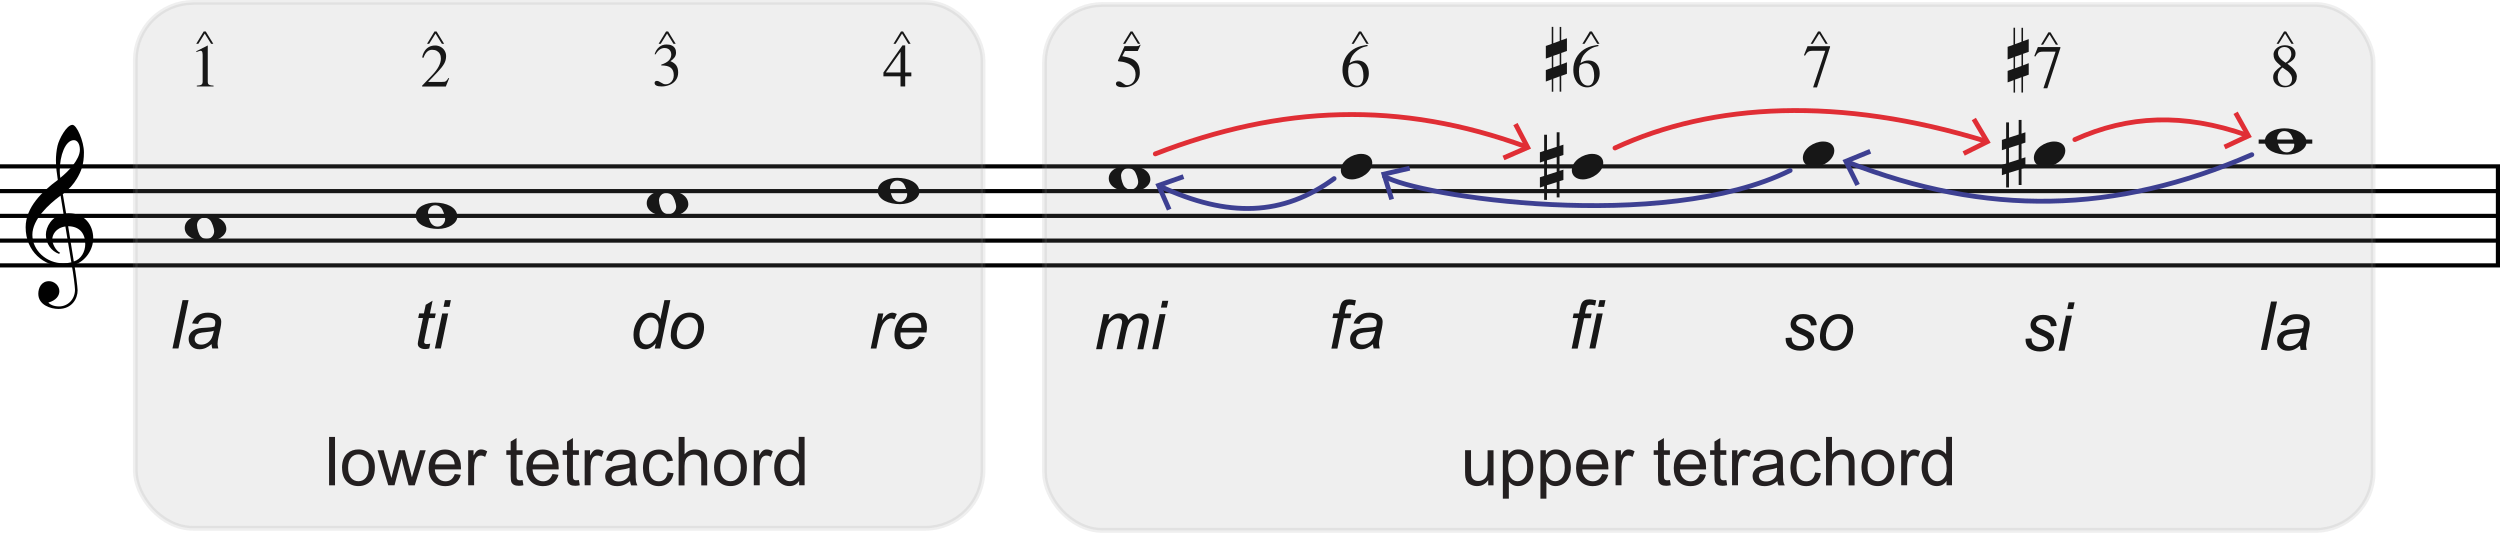 <?xml version="1.0" encoding="utf-8" ?>
<!DOCTYPE svg PUBLIC "-//W3C//DTD SVG 1.1//EN" "http://www.w3.org/Graphics/SVG/1.1/DTD/svg11.dtd">
<svg xmlns="http://www.w3.org/2000/svg" id="Layer_1" data-name="Layer 1" viewBox="0 0 517.65 110.32"><defs><style>.cls-1 { fill: #939598; opacity: .15; stroke: #939598; } .cls-1, .cls-2, .cls-3 { stroke-miterlimit: 10; } .cls-4 { fill: #010101; } .cls-5 { fill: #231f20; } .cls-6 { isolation: isolate; } .cls-7 { fill: #ed1c24; } .cls-2 { stroke: #ed1c24; } .cls-2, .cls-3 { fill: none; stroke-linecap: round; } .cls-8 { fill: #2e3192; } .cls-3 { stroke: #2e3192; }</style></defs><g id="Music"><g class="cls-6"><path class="cls-4" d="M13.24,55.17c-4.18,0-7.93-3.1-7.93-8.12,0-4.14,3.46-7.44,6.66-9.79-.21-1.37-.39-2.64-.39-4.12,0-.78.1-1.97.33-2.95.31-1.39,1.89-4.34,3.09-4.34.9,0,2.38,3.42,2.38,5.7,0,2.5-.57,3.93-1.46,5.43-.72,1.21-1.6,2.17-2.91,3.22l.68,3.98c.18-.02.37-.02.55-.02,3.18,0,5.06,2.32,5.06,5.18,0,2.42-1.62,4.73-3.91,5.51.25,1.25.68,4.67.68,5.27,0,1.74-1.19,3.85-3.96,3.85-1.58,0-4.18-.8-4.18-3.13,0-1.23.64-2.62,2.23-2.62,1.02,0,2.13.86,2.13,2.07,0,.96-.68,1.91-2.27,2.36.27.37,1.07.8,2.21.8,1.76,0,3.3-1.41,3.3-3.48,0-.53-.37-3.54-.66-4.96-.51.1-1.04.18-1.64.18ZM13.55,46.89c-2.07.29-2.73,1.82-2.73,2.68s.7,2.32,1.62,2.77l-.21.23c-1.62-.57-2.73-2.11-2.73-3.98,0-1.6,1.21-3.81,3.65-4.32l-.61-3.77c-2.5,1.84-5.84,4.94-5.84,8.12s2.85,5.9,6.43,5.9c.53,0,1.09-.06,1.64-.2l-1.23-7.42ZM12.38,35.27c0,.53.02,1.04.1,1.56,1.64-1.29,4.06-3.79,4.06-5.84,0-1.13-.49-1.97-1.23-1.97-1.8,0-2.93,3.22-2.93,6.25ZM15.27,54.14c1.54-.45,2.38-2.05,2.38-3.59,0-2.21-1.15-3.67-3.54-3.71l1.17,7.3Z"/></g><rect class="cls-4" x="516.79" y="34.45" width=".86" height="20.5"/><rect class="cls-4" y="34.02" width="517.65" height=".86"/><rect class="cls-4" y="39.14" width="517.65" height=".86"/><rect class="cls-4" y="44.27" width="517.65" height=".86"/><rect class="cls-4" y="49.39" width="517.65" height=".86"/><rect class="cls-4" y="54.52" width="517.65" height=".86"/><g class="cls-6"><path class="cls-4" d="M42.27,44.51c2.25,0,4.59.92,4.59,2.91,0,1.35-1.76,2.54-4,2.54s-4.61-.86-4.61-2.77,2.32-2.68,4.02-2.68ZM41.51,48.9c.39.43.76.59,1.31.59.9,0,1.52-.82,1.52-1.54,0-.66-.45-1.97-.86-2.38-.35-.35-.74-.49-1.23-.49-.9,0-1.46.82-1.46,1.54,0,.78.41,1.95.72,2.28Z"/></g><g class="cls-6"><path class="cls-4" d="M90.1,41.95c2.25,0,4.59.92,4.59,2.91,0,1.35-1.76,2.54-4,2.54s-4.61-.86-4.61-2.77,2.32-2.68,4.02-2.68ZM89.34,46.33c.39.43.76.59,1.31.59.9,0,1.52-.82,1.52-1.54,0-.66-.45-1.97-.86-2.38-.35-.35-.74-.49-1.23-.49-.9,0-1.46.82-1.46,1.54,0,.78.41,1.95.72,2.28Z"/></g><g class="cls-6"><path class="cls-4" d="M137.93,39.39c2.25,0,4.59.92,4.59,2.91,0,1.35-1.76,2.54-4,2.54s-4.61-.86-4.61-2.77,2.32-2.68,4.02-2.68ZM137.17,43.77c.39.43.76.59,1.31.59.9,0,1.52-.82,1.52-1.54,0-.66-.45-1.97-.86-2.38-.35-.35-.74-.49-1.23-.49-.9,0-1.46.82-1.46,1.54,0,.78.41,1.95.72,2.28Z"/></g><g class="cls-6"><path class="cls-4" d="M185.77,36.82c2.25,0,4.59.92,4.59,2.91,0,1.35-1.76,2.54-4,2.54s-4.61-.86-4.61-2.77,2.32-2.68,4.02-2.68ZM185.01,41.21c.39.43.76.59,1.31.59.9,0,1.52-.82,1.52-1.54,0-.66-.45-1.97-.86-2.38-.35-.35-.74-.49-1.23-.49-.9,0-1.46.82-1.46,1.54,0,.78.41,1.95.72,2.28Z"/></g><g class="cls-6"><path class="cls-4" d="M233.6,34.26c2.25,0,4.59.92,4.59,2.91,0,1.35-1.76,2.54-4,2.54s-4.61-.86-4.61-2.77,2.32-2.68,4.02-2.68ZM232.84,38.65c.39.43.76.59,1.31.59.9,0,1.52-.82,1.52-1.54,0-.66-.45-1.97-.86-2.38-.35-.35-.74-.49-1.23-.49-.9,0-1.46.82-1.46,1.54,0,.78.41,1.95.72,2.28Z"/></g><g class="cls-6"><path class="cls-4" d="M281.85,31.86c1.41,0,2.29.78,2.29,1.87,0,1.86-2.29,3.42-4.24,3.42-1.39,0-2.27-.8-2.27-1.89,0-1.95,2.34-3.4,4.22-3.4Z"/></g><g class="cls-6"><path class="cls-4" d="M329.68,31.86c1.41,0,2.29.78,2.29,1.87,0,1.86-2.29,3.42-4.24,3.42-1.39,0-2.27-.8-2.27-1.89,0-1.95,2.34-3.4,4.22-3.4Z"/></g><g class="cls-6"><path class="cls-4" d="M322.33,37.72l-2.01.63v3.03h-.59v-2.83l-.88.29v-2.13l.88-.29v-3.05l-.88.29v-2.13l.88-.29v-3.34h.59v3.16l2.01-.66v-3.01h.59v2.83l.8-.27v2.13l-.8.27v3.03l.8-.25v2.13l-.8.25v3.36h-.59v-3.16ZM320.32,36.23l2.01-.64v-3.05l-2.01.66v3.03Z"/></g><g class="cls-6"><path class="cls-4" d="M377.52,29.3c1.41,0,2.29.78,2.29,1.87,0,1.86-2.29,3.42-4.24,3.42-1.39,0-2.27-.8-2.27-1.89,0-1.95,2.34-3.4,4.22-3.4Z"/></g><g class="cls-6"><path class="cls-4" d="M425.35,29.3c1.41,0,2.29.78,2.29,1.87,0,1.86-2.29,3.42-4.24,3.42-1.39,0-2.27-.8-2.27-1.89,0-1.95,2.34-3.4,4.22-3.4Z"/></g><g class="cls-6"><path class="cls-4" d="M417.99,35.16l-2.01.63v3.03h-.59v-2.83l-.88.29v-2.13l.88-.29v-3.05l-.88.29v-2.13l.88-.29v-3.34h.59v3.16l2.01-.66v-3.01h.59v2.83l.8-.27v2.13l-.8.27v3.03l.8-.25v2.13l-.8.25v3.36h-.59v-3.16ZM415.98,33.67l2.01-.64v-3.05l-2.01.66v3.03Z"/></g><rect class="cls-4" x="467.68" y="28.89" width="11.1" height=".86"/><g class="cls-6"><path class="cls-4" d="M472.98,26.57c2.25,0,4.59.92,4.59,2.91,0,1.35-1.76,2.54-4,2.54s-4.61-.86-4.61-2.77,2.32-2.68,4.02-2.68ZM472.22,30.96c.39.43.76.59,1.31.59.9,0,1.52-.82,1.52-1.54,0-.66-.45-1.97-.86-2.38-.35-.35-.74-.49-1.23-.49-.9,0-1.46.82-1.46,1.54,0,.78.41,1.95.72,2.28Z"/></g><g class="cls-6"><path class="cls-4" d="M40.63,9.07l1.55-2.56h.42l1.57,2.56h-.46l-1.32-2.12-1.32,2.12h-.45ZM41.95,11.26c0-.5-.13-.75-.39-.75-.13,0-.44.09-.91.28v-.18l2.37-1.2v7.5c0,.2.03.35.09.46.06.11.18.2.35.25.17.06.42.09.76.11v.18h-3.47v-.18c.48-.02.8-.09.97-.21.16-.12.24-.32.24-.62v-5.64Z"/></g><g class="cls-6"><path class="cls-4" d="M35.71,72.16l2.09-10.02h1.24l-2.09,10.02h-1.24Z"/><path class="cls-4" d="M43.81,71.25c-.43.37-.84.64-1.24.81-.4.17-.82.26-1.27.26-.67,0-1.21-.2-1.62-.59-.41-.39-.62-.9-.62-1.51,0-.41.09-.76.28-1.08.18-.31.43-.56.73-.75.31-.19.68-.33,1.12-.41.28-.05.81-.1,1.58-.13s1.33-.11,1.67-.25c.1-.34.14-.62.14-.84,0-.29-.1-.51-.31-.68-.29-.23-.71-.34-1.26-.34-.52,0-.94.12-1.27.35-.33.23-.57.56-.72.98l-1.25-.11c.26-.72.66-1.27,1.21-1.65s1.25-.57,2.1-.57c.9,0,1.61.21,2.13.64.4.32.6.73.6,1.24,0,.39-.06.84-.17,1.35l-.4,1.8c-.13.57-.19,1.04-.19,1.4,0,.23.05.56.15.98h-1.25c-.07-.24-.12-.54-.14-.9ZM44.27,68.48c-.17.07-.36.12-.56.16s-.53.08-.99.12c-.72.06-1.23.14-1.52.24-.3.1-.52.25-.67.47s-.23.45-.23.71c0,.35.12.63.36.85s.58.33,1.02.33c.41,0,.8-.11,1.18-.32.38-.22.68-.52.9-.91s.39-.94.51-1.65Z"/></g><g class="cls-6"><path class="cls-4" d="M87.41,17.91v-.18l2.14-2.24c1.16-1.23,1.74-2.36,1.74-3.37,0-.37-.07-.69-.22-.96-.15-.27-.36-.48-.63-.63s-.6-.22-.97-.22c-.8,0-1.39.55-1.78,1.65l-.27-.05c.08-.49.24-.92.48-1.3.23-.38.54-.67.91-.88.38-.21.81-.31,1.31-.31.41,0,.78.1,1.13.29.35.2.62.46.82.8s.3.71.3,1.11c0,.56-.13,1.08-.4,1.56s-.7,1.04-1.31,1.68l-2.02,2.11h2.69c.34,0,.58-.02.72-.04.14-.03.27-.1.38-.21.11-.11.25-.3.43-.57l.14.05-.69,1.72h-4.9ZM88.42,9.07l1.55-2.56h.42l1.57,2.56h-.46l-1.32-2.12-1.32,2.12h-.45Z"/></g><g class="cls-6"><path class="cls-4" d="M89.09,71.15l-.21,1.01c-.3.08-.58.12-.86.12-.49,0-.88-.12-1.18-.36-.22-.18-.33-.43-.33-.75,0-.16.06-.53.18-1.1l.88-4.22h-.98l.2-.96h.98l.38-1.78,1.42-.85-.55,2.64h1.22l-.21.96h-1.21l-.84,4.01c-.1.51-.16.82-.16.92,0,.15.04.26.13.33s.22.12.41.12c.27,0,.52-.03.73-.08Z"/><path class="cls-4" d="M90.04,72.16l1.52-7.26h1.24l-1.52,7.26h-1.24ZM91.84,63.54l.29-1.4h1.23l-.29,1.4h-1.23Z"/></g><g class="cls-6"><path class="cls-4" d="M135.54,11.24c.21-.65.52-1.15.95-1.5.42-.35.93-.53,1.53-.53.43,0,.79.07,1.08.21.29.14.51.33.66.59.15.25.22.54.22.87,0,.38-.1.71-.31,1s-.49.55-.85.79c.54.21.95.51,1.21.88s.39.87.39,1.47-.16,1.12-.48,1.56c-.32.44-.74.77-1.27.99-.52.22-1.08.33-1.67.33-.97,0-1.46-.24-1.46-.73,0-.13.04-.23.13-.31.09-.08.2-.11.33-.11s.26.03.38.08.27.14.47.26.36.21.5.27c.14.06.29.09.46.09.33,0,.63-.08.89-.25s.46-.39.6-.67c.14-.28.21-.59.21-.93,0-.71-.2-1.23-.61-1.56s-1.07-.49-1.98-.49v-.17c1.38-.44,2.07-1.13,2.07-2.09,0-.26-.06-.49-.17-.7s-.27-.37-.48-.48-.45-.17-.72-.17c-.76,0-1.38.44-1.88,1.32l-.19-.03ZM136.37,9.07l1.55-2.56h.42l1.57,2.56h-.46l-1.32-2.12-1.32,2.12h-.45Z"/></g><g class="cls-6"><path class="cls-4" d="M135.79,71.1c-.71.81-1.44,1.22-2.21,1.22-.69,0-1.26-.25-1.72-.76-.46-.51-.69-1.25-.69-2.21,0-.88.18-1.69.54-2.42.36-.73.82-1.28,1.36-1.64s1.09-.55,1.64-.55c.9,0,1.58.44,2.04,1.31l.82-3.9h1.23l-2.09,10.02h-1.14l.22-1.05ZM132.4,69.11c0,.51.05.9.15,1.2s.27.53.51.73c.24.19.53.29.87.29.56,0,1.07-.29,1.52-.88.61-.77.92-1.73.92-2.87,0-.57-.15-1.02-.45-1.35s-.68-.49-1.13-.49c-.3,0-.57.07-.81.2s-.49.36-.72.67c-.24.32-.44.72-.6,1.21s-.25.92-.25,1.29Z"/><path class="cls-4" d="M138.9,69.4c0-1.42.42-2.59,1.25-3.52.69-.77,1.59-1.15,2.71-1.15.88,0,1.58.27,2.12.82s.8,1.29.8,2.21c0,.83-.17,1.61-.51,2.33-.34.72-.82,1.27-1.44,1.65s-1.28.57-1.97.57c-.56,0-1.08-.12-1.54-.36s-.82-.58-1.06-1.03-.37-.95-.37-1.53ZM140.14,69.28c0,.68.16,1.2.49,1.56.33.35.75.53,1.25.53.26,0,.53-.05.79-.16.26-.11.5-.27.72-.49s.41-.47.57-.75c.16-.28.28-.58.38-.91.14-.45.21-.88.21-1.3,0-.66-.17-1.17-.5-1.53-.33-.36-.75-.54-1.25-.54-.39,0-.74.09-1.06.28-.32.18-.61.45-.86.81s-.45.77-.57,1.24c-.12.47-.18.89-.18,1.26Z"/></g><g class="cls-6"><path class="cls-4" d="M182.93,15l3.93-5.6h.57v5.6h1.27v.81h-1.27v2.1h-.97v-2.1h-3.54v-.81ZM186.47,15v-4.28l-3.04,4.28h3.04ZM185,9.07l1.56-2.56h.42l1.57,2.56h-.48l-1.29-2.12-1.33,2.12h-.45Z"/></g><g class="cls-6"><path class="cls-4" d="M180.29,72.16l1.52-7.26h1.09l-.31,1.48c.37-.56.74-.98,1.1-1.24s.72-.4,1.1-.4c.25,0,.55.09.91.27l-.51,1.15c-.21-.16-.45-.23-.7-.23-.43,0-.88.24-1.33.72s-.81,1.35-1.07,2.6l-.62,2.91h-1.18Z"/><path class="cls-4" d="M190.29,69.69l1.2.12c-.17.6-.57,1.16-1.19,1.7s-1.36.81-2.23.81c-.54,0-1.03-.12-1.48-.37-.45-.25-.79-.61-1.03-1.08s-.35-1.01-.35-1.62c0-.79.18-1.56.55-2.31.37-.75.84-1.3,1.43-1.66.58-.36,1.21-.54,1.89-.54.87,0,1.56.27,2.07.81s.78,1.27.78,2.2c0,.36-.03.72-.1,1.09h-5.35c-.02.14-.03.27-.03.38,0,.68.16,1.2.47,1.55.31.36.69.54,1.15.54.42,0,.84-.14,1.25-.42s.73-.68.96-1.2ZM186.69,67.89h4.07c0-.13,0-.22,0-.27,0-.62-.15-1.09-.46-1.43-.31-.33-.71-.5-1.2-.5-.53,0-1.01.18-1.45.55s-.76.91-.97,1.65Z"/></g><g class="cls-6"><path class="cls-4" d="M232.39,11.64c.79.13,1.43.3,1.94.52s.91.55,1.22,1.01c.31.46.46,1.09.46,1.88,0,.61-.15,1.14-.45,1.6-.3.46-.7.82-1.22,1.06-.51.25-1.08.37-1.71.37-.98,0-1.5-.23-1.57-.68,0-.37.19-.55.56-.55.18,0,.33.03.46.1s.29.17.46.3c.18.13.32.23.43.29.11.06.24.09.39.09.35,0,.66-.1.93-.29.27-.2.48-.46.62-.79.14-.33.22-.7.22-1.09,0-.62-.17-1.14-.52-1.54-.35-.4-.79-.7-1.31-.88-.53-.19-1.09-.3-1.69-.34-.09-.01-.14-.06-.14-.14l1.38-3.01h2.48c.2,0,.34-.02.42-.05.08-.03.19-.12.31-.27l.11.08-.59,1.25h-2.65l-.55,1.06ZM232.54,9.07l1.56-2.56h.4l1.58,2.56h-.46l-1.3-2.12-1.33,2.12h-.45Z"/></g><g class="cls-6"><path class="cls-4" d="M226.96,72.31l1.52-7.26h1.24l-.25,1.2c.46-.51.87-.87,1.23-1.07s.76-.29,1.18-.29c.45,0,.83.12,1.13.36.3.24.5.57.6,1,.37-.46.76-.8,1.17-1.02.41-.22.84-.34,1.29-.34.61,0,1.06.14,1.36.43s.45.69.45,1.21c0,.22-.05.59-.16,1.11l-.98,4.68h-1.24l1-4.8c.09-.39.13-.67.13-.84,0-.24-.08-.42-.23-.56s-.36-.21-.64-.21c-.37,0-.75.11-1.13.33s-.68.52-.89.88c-.21.36-.4.92-.56,1.67l-.74,3.52h-1.24l1.03-4.9c.07-.33.11-.57.11-.71,0-.24-.07-.43-.22-.57s-.34-.22-.58-.22c-.35,0-.72.11-1.1.33s-.7.53-.94.93c-.24.4-.44.97-.59,1.71l-.72,3.43h-1.24Z"/><path class="cls-4" d="M238.58,72.31l1.52-7.26h1.24l-1.52,7.26h-1.24ZM240.38,63.69l.29-1.4h1.23l-.29,1.4h-1.23Z"/></g><g class="cls-6"><path class="cls-4" d="M283.19,9.54c-.11.03-.25.05-.4.09-.15.03-.29.07-.42.11-.13.04-.26.09-.39.15-.65.32-1.21.73-1.66,1.25-.45.52-.74,1.16-.86,1.94.5-.37,1.04-.56,1.62-.56.49,0,.91.11,1.26.33.35.22.62.53.81.93.19.4.28.88.28,1.43,0,.51-.1.98-.31,1.42-.21.44-.51.8-.91,1.06s-.85.4-1.37.4-1.02-.14-1.46-.43c-.43-.29-.78-.71-1.03-1.26-.25-.55-.38-1.2-.38-1.95,0-.88.19-1.69.57-2.41s.91-1.31,1.59-1.76c.68-.45,1.44-.74,2.29-.87.05,0,.11-.02.19-.04.08-.02.16-.03.25-.04s.18-.02.29-.02l.03.22ZM279.15,14.8c0,.56.07,1.06.22,1.51.15.44.36.79.65,1.04.29.25.63.38,1.03.38s.7-.19.93-.56c.22-.38.33-.86.33-1.47,0-.21-.01-.42-.04-.63-.18-1.32-.73-1.98-1.64-1.98-.46,0-.87.14-1.23.41-.04.05-.06.08-.08.08-.11.28-.17.69-.17,1.22ZM279.86,9.07l1.54-2.56h.43l1.57,2.56h-.46l-1.3-2.12-1.33,2.12h-.45Z"/></g><g class="cls-6"><path class="cls-4" d="M275.68,72.16l1.32-6.3h-1.11l.2-.96h1.11l.21-1.03c.11-.51.22-.89.34-1.11s.3-.42.57-.56c.26-.15.62-.22,1.07-.22.31,0,.77.07,1.37.2l-.23,1.08c-.42-.11-.77-.16-1.05-.16-.24,0-.42.06-.55.18-.13.12-.23.41-.33.86l-.16.78h1.38l-.2.96h-1.38l-1.32,6.3h-1.24Z"/><path class="cls-4" d="M284.3,71.25c-.43.37-.84.64-1.24.81-.4.17-.82.26-1.27.26-.67,0-1.21-.2-1.62-.59-.41-.39-.62-.9-.62-1.51,0-.41.09-.76.28-1.08.18-.31.43-.56.73-.75.31-.19.68-.33,1.12-.41.28-.05.81-.1,1.58-.13.78-.03,1.33-.11,1.67-.25.1-.34.14-.62.14-.84,0-.29-.1-.51-.31-.68-.29-.23-.71-.34-1.26-.34-.52,0-.94.12-1.27.35-.33.23-.57.56-.72.98l-1.25-.11c.26-.72.66-1.27,1.21-1.65s1.25-.57,2.09-.57c.9,0,1.61.21,2.13.64.4.32.6.73.6,1.24,0,.39-.06.84-.17,1.35l-.4,1.8c-.13.57-.19,1.04-.19,1.4,0,.23.05.56.15.98h-1.25c-.07-.24-.12-.54-.14-.9ZM284.76,68.48c-.17.07-.36.12-.56.16s-.53.08-1,.12c-.72.06-1.23.14-1.52.24-.3.1-.52.25-.67.47s-.23.45-.23.71c0,.35.12.63.36.85s.58.33,1.02.33c.41,0,.8-.11,1.18-.32.38-.22.68-.52.9-.91s.39-.94.51-1.65Z"/></g><g class="cls-6"><path class="cls-4" d="M321.62,5.57v3.39l1.33-.49v-2.9h.32v2.77l1.18-.42v2.63l-1.18.42v2.38l1.18-.45v2.38l-1.18.43v3.27h-.33v-3.17l-1.32.49v2.69h-.31v-2.57l-1.23.46v-2.38l1.23-.45v-2.37l-1.23.45v-2.62l1.22-.43v-3.52h.32ZM321.62,11.57v2.38l1.33-.48v-2.37l-1.33.46Z"/><path class="cls-4" d="M330.99,9.54c-.11.03-.25.05-.4.09s-.29.07-.42.11c-.13.04-.25.09-.39.15-.65.32-1.21.73-1.66,1.25-.46.52-.74,1.16-.86,1.94.5-.37,1.04-.56,1.62-.56.49,0,.91.11,1.26.33.35.22.62.53.81.93.19.4.28.88.28,1.43,0,.51-.11.98-.31,1.42-.21.44-.51.8-.91,1.06-.4.27-.85.4-1.37.4s-1.02-.14-1.46-.43c-.44-.29-.78-.71-1.03-1.26-.25-.55-.38-1.2-.38-1.95,0-.88.19-1.69.57-2.41.38-.72.91-1.31,1.59-1.76.68-.45,1.44-.74,2.29-.87.05,0,.11-.02.19-.04.08-.02.16-.03.25-.04s.18-.02.29-.02l.03.22ZM326.94,14.8c0,.56.07,1.06.22,1.51.15.44.36.79.65,1.04.29.25.63.38,1.03.38s.7-.19.92-.56c.22-.38.33-.86.33-1.47,0-.21-.01-.42-.04-.63-.18-1.32-.72-1.98-1.63-1.98-.46,0-.87.14-1.23.41-.04.05-.06.08-.08.08-.11.28-.17.69-.17,1.22ZM327.65,9.07l1.54-2.56h.43l1.57,2.56h-.46l-1.3-2.12-1.33,2.12h-.45Z"/></g><g class="cls-6"><path class="cls-4" d="M325.43,72.16l1.32-6.3h-1.11l.2-.96h1.11l.21-1.03c.11-.51.22-.89.34-1.11s.3-.42.57-.56c.26-.15.62-.22,1.07-.22.31,0,.77.07,1.37.2l-.23,1.08c-.42-.11-.77-.16-1.05-.16-.24,0-.42.06-.55.18-.13.12-.23.41-.33.86l-.16.78h1.38l-.2.96h-1.38l-1.32,6.3h-1.24Z"/><path class="cls-4" d="M329.1,72.16l1.52-7.26h1.24l-1.52,7.26h-1.24ZM330.91,63.54l.29-1.4h1.23l-.29,1.4h-1.23Z"/></g><g class="cls-6"><path class="cls-4" d="M376.23,18.09h-.81l2.52-7.57h-2.59c-.31,0-.55.03-.72.09-.17.06-.32.16-.45.29s-.27.35-.44.63l-.21-.1.74-1.87h4.66v.2l-2.7,8.33ZM374.91,9.07l1.54-2.56h.43l1.57,2.56h-.46l-1.3-2.12-1.33,2.12h-.45Z"/></g><g class="cls-6"><path class="cls-4" d="M369.74,69.98l1.24-.08c0,.36.05.66.16.91s.31.46.6.62.64.24,1.03.24c.55,0,.96-.11,1.23-.33s.41-.48.41-.77c0-.21-.08-.42-.25-.61-.17-.19-.58-.43-1.23-.71-.65-.28-1.07-.48-1.25-.59-.31-.19-.54-.41-.69-.66-.16-.25-.23-.54-.23-.87,0-.57.23-1.07.68-1.48.46-.41,1.09-.62,1.91-.62.91,0,1.61.21,2.08.63.48.42.72.98.74,1.66l-1.21.08c-.02-.44-.17-.78-.46-1.04-.29-.25-.7-.38-1.24-.38-.43,0-.76.1-1,.29-.24.2-.36.41-.36.64s.1.43.31.6c.14.12.49.3,1.06.55.95.41,1.54.73,1.79.97.39.38.59.84.59,1.38,0,.36-.11.71-.33,1.06-.22.35-.56.62-1.01.83-.45.21-.99.31-1.6.31-.84,0-1.55-.21-2.14-.62s-.87-1.09-.83-2.02Z"/><path class="cls-4" d="M376.84,69.71c0-1.42.42-2.59,1.25-3.52.69-.77,1.59-1.15,2.71-1.15.88,0,1.58.27,2.12.82.54.55.8,1.29.8,2.21,0,.83-.17,1.61-.51,2.33-.34.72-.82,1.27-1.44,1.65s-1.28.57-1.96.57c-.57,0-1.08-.12-1.54-.36-.46-.24-.82-.58-1.06-1.03-.24-.44-.37-.95-.37-1.53ZM378.08,69.59c0,.68.16,1.2.49,1.56.33.35.75.53,1.25.53.26,0,.53-.05.79-.16.26-.11.5-.27.72-.49.22-.22.41-.47.57-.75.16-.28.28-.58.38-.91.14-.45.21-.88.21-1.3,0-.66-.17-1.17-.5-1.53-.33-.36-.75-.54-1.25-.54-.39,0-.74.09-1.06.28-.32.18-.61.45-.87.81-.26.36-.45.77-.57,1.24-.12.47-.18.89-.18,1.26Z"/></g><g class="cls-6"><path class="cls-4" d="M417.24,5.75v3.39l1.33-.49v-2.9h.32v2.77l1.18-.42v2.63l-1.18.42v2.38l1.18-.45v2.38l-1.18.43v3.27h-.33v-3.17l-1.32.49v2.69h-.31v-2.57l-1.23.46v-2.38l1.23-.45v-2.37l-1.23.45v-2.62l1.22-.43v-3.52h.32ZM417.24,11.75v2.38l1.33-.48v-2.37l-1.33.46Z"/><path class="cls-4" d="M423.92,18.27h-.81l2.52-7.57h-2.59c-.31,0-.55.03-.72.09-.17.06-.32.16-.45.29s-.27.35-.44.63l-.21-.1.74-1.87h4.66v.2l-2.7,8.33ZM422.6,9.25l1.54-2.56h.43l1.57,2.56h-.46l-1.3-2.12-1.33,2.12h-.45Z"/></g><g class="cls-6"><path class="cls-4" d="M419.41,70.14l1.24-.07c0,.36.05.66.16.91.11.25.31.46.61.62.29.16.64.24,1.03.24.55,0,.96-.11,1.23-.33s.41-.48.41-.77c0-.21-.08-.42-.25-.61-.17-.19-.58-.43-1.23-.71-.65-.28-1.07-.48-1.25-.59-.31-.19-.54-.41-.69-.66-.15-.25-.23-.54-.23-.87,0-.57.23-1.07.68-1.48s1.09-.62,1.91-.62c.91,0,1.61.21,2.08.63.48.42.72.97.74,1.66l-1.21.08c-.02-.44-.17-.79-.46-1.04-.29-.26-.7-.38-1.24-.38-.43,0-.76.1-1,.29-.24.2-.36.41-.36.64s.1.43.31.6c.14.12.49.3,1.06.55.95.41,1.54.73,1.79.97.39.38.59.84.59,1.38,0,.36-.11.71-.33,1.06-.22.35-.56.62-1.01.83-.45.21-.99.31-1.6.31-.84,0-1.55-.21-2.14-.62-.59-.41-.87-1.09-.83-2.02Z"/><path class="cls-4" d="M426.25,72.62l1.52-7.26h1.24l-1.52,7.26h-1.24ZM428.05,64l.29-1.4h1.23l-.29,1.4h-1.23Z"/></g><g class="cls-6"><path class="cls-4" d="M475.57,15.96c0,.65-.25,1.17-.74,1.55-.5.38-1.08.57-1.76.57-.42,0-.82-.08-1.18-.25-.37-.16-.66-.41-.88-.72-.22-.32-.33-.69-.33-1.13,0-.46.14-.86.43-1.2.29-.33.69-.69,1.21-1.07-.29-.27-.56-.51-.8-.74-.24-.22-.43-.47-.56-.73-.13-.26-.2-.59-.2-.99,0-.29.1-.59.29-.88.19-.29.47-.53.84-.72.37-.19.79-.28,1.28-.28.35,0,.7.07,1.03.2.33.13.6.33.8.59.21.26.31.58.31.94,0,.49-.15.89-.45,1.21-.3.32-.71.61-1.23.88.43.34.77.62,1.02.86.25.24.47.51.66.83s.28.67.28,1.06ZM471.39,9.07l1.55-2.56h.42l1.57,2.56h-.46l-1.32-2.12-1.32,2.12h-.45ZM471.62,15.87c0,.56.14,1.02.42,1.37.28.35.68.53,1.21.53.41,0,.74-.13.98-.41.24-.27.36-.62.36-1.04,0-.34-.1-.65-.3-.93s-.41-.5-.62-.67c-.22-.17-.56-.41-1.04-.73-.03.03-.08.06-.15.1-.26.21-.46.47-.62.8-.16.33-.23.65-.23.98ZM474.43,11.16c0-.28-.06-.53-.18-.75s-.28-.39-.49-.5-.45-.18-.73-.18c-.25,0-.47.05-.68.15-.21.1-.37.24-.49.43-.12.19-.18.41-.18.66,0,.69.52,1.36,1.57,2.02.36-.19.64-.45.86-.77s.33-.68.33-1.06Z"/></g><g class="cls-6"><path class="cls-4" d="M468.15,72.46l2.09-10.02h1.24l-2.09,10.02h-1.24Z"/><path class="cls-4" d="M476.25,71.56c-.43.37-.84.64-1.24.81-.4.17-.82.26-1.27.26-.67,0-1.21-.2-1.62-.59-.41-.39-.62-.9-.62-1.51,0-.41.09-.76.28-1.08.18-.31.43-.56.74-.75.3-.19.68-.33,1.12-.41.28-.05.81-.1,1.58-.13.78-.03,1.33-.11,1.67-.25.1-.34.14-.62.14-.84,0-.29-.11-.51-.31-.68-.29-.23-.71-.34-1.26-.34-.52,0-.94.12-1.28.35-.33.23-.57.56-.72.98l-1.25-.11c.25-.72.66-1.27,1.21-1.65s1.25-.57,2.1-.57c.9,0,1.61.21,2.13.64.4.32.6.73.6,1.24,0,.39-.06.84-.17,1.35l-.4,1.8c-.13.57-.19,1.04-.19,1.4,0,.23.05.56.15.98h-1.25c-.07-.24-.12-.54-.14-.9ZM476.71,68.79c-.17.07-.36.12-.56.16s-.53.08-.99.12c-.72.06-1.23.14-1.52.24-.3.1-.52.25-.67.47s-.23.45-.23.71c0,.35.12.63.36.85s.58.33,1.02.33c.41,0,.8-.11,1.18-.32.38-.22.68-.52.9-.91s.39-.94.51-1.65Z"/></g></g><g><path class="cls-2" d="M239.22,31.86c26.08-10.09,50.57-11.06,76.78-1.47"/><polygon class="cls-7" points="311.51 33.17 311.11 32.25 315.63 30.28 313.34 25.92 314.23 25.45 317.02 30.77 311.51 33.17"/></g><g><path class="cls-2" d="M334.4,30.64c20.24-9.39,46.52-10.71,76.76-1.41"/><polygon class="cls-7" points="406.82 32.23 406.37 31.34 410.78 29.14 408.27 24.9 409.13 24.39 412.19 29.55 406.82 32.23"/></g><g><path class="cls-2" d="M429.62,28.9c11.06-4.99,22.43-5.53,35.63-.91"/><polygon class="cls-7" points="460.82 30.89 460.4 29.99 464.87 27.9 462.46 23.6 463.34 23.11 466.26 28.36 460.82 30.89"/></g><g><path class="cls-3" d="M466.26,32.03c-28.35,12.33-54.88,12.82-83.74,1.52"/><polygon class="cls-8" points="387.07 30.87 387.45 31.79 382.89 33.66 385.08 38.08 384.19 38.52 381.51 33.14 387.07 30.87"/></g><g><path class="cls-3" d="M370.67,35.3c-26.48,13.11-77.34,5.31-84.02,1.19"/><polygon class="cls-8" points="291.77 34.34 292 35.32 287.19 36.42 288.64 41.14 287.69 41.43 285.92 35.69 291.77 34.34"/></g><g><path class="cls-3" d="M276.24,36.98c-10.53,7.74-21.94,8.17-36.03,1.59"/><polygon class="cls-8" points="244.89 36.1 245.22 37.04 240.57 38.68 242.55 43.2 241.63 43.6 239.22 38.1 244.89 36.1"/></g><rect class="cls-1" x="28.02" y=".5" width="175.52" height="108.89" rx="12" ry="12"/><rect class="cls-1" x="216.28" y=".93" width="275.1" height="108.89" rx="12" ry="12"/><g><path class="cls-5" d="M68.14,100.49v-10.02h1.23v10.02h-1.23Z"/><path class="cls-5" d="M70.82,96.86c0-1.34.37-2.34,1.12-2.99.62-.54,1.39-.81,2.28-.81,1,0,1.81.33,2.45.98.63.65.95,1.56.95,2.71,0,.93-.14,1.67-.42,2.21-.28.54-.69.95-1.22,1.25s-1.12.44-1.75.44c-1.02,0-1.84-.33-2.46-.98s-.94-1.59-.94-2.82ZM72.08,96.86c0,.93.2,1.63.61,2.09.41.46.92.69,1.53.69s1.12-.23,1.52-.7.61-1.17.61-2.13c0-.9-.2-1.58-.61-2.04-.41-.46-.92-.69-1.52-.69s-1.13.23-1.53.69-.61,1.16-.61,2.08Z"/><path class="cls-5" d="M80.4,100.49l-2.22-7.26h1.27l1.16,4.19.43,1.56c.02-.08.14-.58.38-1.5l1.16-4.25h1.26l1.09,4.21.36,1.39.42-1.4,1.24-4.2h1.2l-2.27,7.26h-1.28l-1.16-4.35-.28-1.24-1.47,5.58h-1.29Z"/><path class="cls-5" d="M94.14,98.15l1.27.16c-.2.74-.57,1.32-1.11,1.73s-1.23.62-2.08.62c-1.06,0-1.9-.33-2.53-.98-.62-.65-.93-1.57-.93-2.75s.31-2.17.94-2.84,1.44-1.01,2.45-1.01,1.76.33,2.38.99.92,1.59.92,2.79c0,.07,0,.18,0,.33h-5.41c.05.8.27,1.41.68,1.83s.91.64,1.52.64c.45,0,.84-.12,1.16-.36s.57-.62.76-1.13ZM90.1,96.16h4.05c-.05-.61-.21-1.07-.46-1.37-.39-.47-.9-.71-1.52-.71-.56,0-1.04.19-1.43.57s-.6.88-.64,1.52Z"/><path class="cls-5" d="M96.94,100.49v-7.26h1.11v1.1c.28-.51.54-.85.78-1.02s.5-.25.79-.25c.41,0,.84.13,1.26.4l-.42,1.14c-.3-.18-.6-.27-.9-.27-.27,0-.51.08-.72.24-.21.16-.37.39-.46.67-.14.44-.21.92-.21,1.44v3.8h-1.23Z"/><path class="cls-5" d="M108.2,99.39l.18,1.09c-.35.07-.66.11-.93.11-.45,0-.79-.07-1.04-.21s-.42-.33-.52-.56c-.1-.23-.15-.71-.15-1.45v-4.18h-.9v-.96h.9v-1.8l1.22-.74v2.54h1.24v.96h-1.24v4.25c0,.35.02.58.06.68s.11.18.21.24.24.09.42.09c.14,0,.32-.02.54-.05Z"/><path class="cls-5" d="M114.37,98.15l1.27.16c-.2.74-.57,1.32-1.11,1.73s-1.23.62-2.08.62c-1.06,0-1.9-.33-2.53-.98-.62-.65-.93-1.57-.93-2.75s.31-2.17.94-2.84,1.44-1.01,2.45-1.01,1.76.33,2.38.99.92,1.59.92,2.79c0,.07,0,.18,0,.33h-5.41c.05.8.27,1.41.68,1.83s.91.64,1.52.64c.45,0,.84-.12,1.16-.36s.57-.62.76-1.13ZM110.33,96.16h4.05c-.05-.61-.21-1.07-.46-1.37-.39-.47-.9-.71-1.52-.71-.56,0-1.04.19-1.43.57s-.6.88-.64,1.52Z"/><path class="cls-5" d="M119.87,99.39l.18,1.09c-.35.07-.66.11-.93.11-.45,0-.79-.07-1.04-.21s-.42-.33-.52-.56c-.1-.23-.15-.71-.15-1.45v-4.18h-.9v-.96h.9v-1.8l1.22-.74v2.54h1.24v.96h-1.24v4.25c0,.35.02.58.06.68s.11.18.21.24.24.09.42.09c.14,0,.32-.02.54-.05Z"/><path class="cls-5" d="M121.06,100.49v-7.26h1.11v1.1c.28-.51.54-.85.78-1.02s.5-.25.79-.25c.41,0,.84.13,1.26.4l-.42,1.14c-.3-.18-.6-.27-.9-.27-.27,0-.51.08-.72.24-.21.16-.37.39-.46.67-.14.44-.21.92-.21,1.44v3.8h-1.23Z"/><path class="cls-5" d="M130.47,99.6c-.46.39-.89.66-1.32.82s-.87.24-1.36.24c-.8,0-1.41-.2-1.84-.58-.43-.39-.64-.89-.64-1.49,0-.36.08-.68.24-.97.16-.29.37-.53.64-.71s.56-.31.89-.4c.24-.06.61-.12,1.09-.18.99-.12,1.73-.26,2.19-.42,0-.17,0-.28,0-.32,0-.5-.12-.85-.35-1.06-.31-.28-.78-.42-1.4-.42-.58,0-1.01.1-1.28.3-.28.2-.48.56-.61,1.08l-1.2-.16c.11-.51.29-.93.54-1.25.25-.32.61-.56,1.09-.73.47-.17,1.02-.26,1.65-.26s1.12.07,1.51.22.67.33.85.55c.18.22.31.5.38.84.04.21.06.59.06,1.13v1.64c0,1.14.03,1.87.08,2.17.05.3.16.59.31.87h-1.29c-.13-.25-.21-.55-.25-.9ZM130.37,96.85c-.45.18-1.12.34-2.01.46-.51.07-.86.16-1.07.25s-.37.22-.49.4c-.11.18-.17.37-.17.58,0,.33.12.6.37.82s.61.33,1.09.33.9-.1,1.26-.31c.37-.21.64-.49.81-.85.13-.28.2-.69.2-1.23v-.45Z"/><path class="cls-5" d="M138.26,97.83l1.21.16c-.13.83-.47,1.49-1.02,1.96-.54.47-1.21.71-2.01.71-.99,0-1.79-.32-2.4-.97-.6-.65-.91-1.58-.91-2.79,0-.78.13-1.47.39-2.06s.66-1.03,1.19-1.32c.53-.29,1.11-.44,1.73-.44.79,0,1.43.2,1.93.6.5.4.82.97.96,1.7l-1.2.18c-.11-.49-.32-.85-.6-1.1s-.64-.37-1.05-.37c-.62,0-1.12.22-1.51.67-.39.45-.58,1.15-.58,2.11s.19,1.68.56,2.13.86.66,1.46.66c.48,0,.89-.15,1.21-.44s.53-.75.62-1.37Z"/><path class="cls-5" d="M140.52,100.49v-10.02h1.23v3.6c.57-.67,1.3-1,2.17-1,.54,0,1,.11,1.4.32.4.21.68.5.85.88s.26.92.26,1.63v4.6h-1.23v-4.6c0-.62-.13-1.06-.4-1.34-.27-.28-.64-.42-1.13-.42-.36,0-.71.09-1.03.28-.32.19-.55.45-.69.77s-.21.77-.21,1.34v3.97h-1.23Z"/><path class="cls-5" d="M147.85,96.86c0-1.34.37-2.34,1.12-2.99.62-.54,1.39-.81,2.28-.81,1,0,1.81.33,2.45.98.63.65.95,1.56.95,2.71,0,.93-.14,1.67-.42,2.21-.28.54-.69.95-1.22,1.25s-1.12.44-1.75.44c-1.02,0-1.84-.33-2.46-.98s-.94-1.59-.94-2.82ZM149.12,96.86c0,.93.2,1.63.61,2.09.41.46.92.69,1.53.69s1.12-.23,1.52-.7.61-1.17.61-2.13c0-.9-.2-1.58-.61-2.04-.41-.46-.92-.69-1.52-.69s-1.13.23-1.53.69-.61,1.16-.61,2.08Z"/><path class="cls-5" d="M156.08,100.49v-7.26h1.11v1.1c.28-.51.54-.85.78-1.02s.5-.25.79-.25c.41,0,.84.13,1.26.4l-.42,1.14c-.3-.18-.6-.27-.9-.27-.27,0-.51.08-.72.24-.21.16-.37.39-.46.67-.14.44-.21.92-.21,1.44v3.8h-1.23Z"/><path class="cls-5" d="M165.47,100.49v-.92c-.46.72-1.14,1.08-2.03,1.08-.58,0-1.11-.16-1.6-.48s-.86-.76-1.13-1.34c-.27-.57-.4-1.23-.4-1.97s.12-1.38.36-1.97c.24-.59.6-1.04,1.09-1.36s1.02-.47,1.62-.47c.44,0,.83.09,1.17.28.34.18.62.42.83.72v-3.6h1.22v10.02h-1.14ZM161.58,96.87c0,.93.2,1.62.59,2.08s.85.69,1.39.69.99-.22,1.37-.66c.38-.44.56-1.11.56-2.01,0-.99-.19-1.72-.57-2.19s-.85-.7-1.42-.7-1,.22-1.37.67-.55,1.15-.55,2.11Z"/></g><g><path class="cls-5" d="M308.15,100.49v-1.07c-.57.82-1.33,1.23-2.3,1.23-.43,0-.83-.08-1.2-.25-.37-.16-.65-.37-.83-.62-.18-.25-.31-.55-.38-.91-.05-.24-.08-.62-.08-1.15v-4.5h1.23v4.03c0,.64.03,1.08.08,1.3.08.32.24.58.49.76.25.18.56.28.93.28s.72-.09,1.04-.28c.32-.19.55-.45.69-.77.13-.33.2-.8.2-1.42v-3.89h1.23v7.26h-1.1Z"/><path class="cls-5" d="M311.18,103.27v-10.04h1.12v.94c.26-.37.56-.65.9-.83.33-.19.74-.28,1.21-.28.62,0,1.17.16,1.64.48s.83.77,1.07,1.35c.24.58.36,1.22.36,1.91,0,.74-.13,1.41-.4,2.01-.27.59-.65,1.05-1.16,1.37-.51.32-1.04.47-1.6.47-.41,0-.78-.09-1.1-.26-.33-.17-.59-.39-.8-.66v3.53h-1.23ZM312.29,96.9c0,.93.19,1.62.57,2.07s.84.67,1.37.67,1.02-.23,1.4-.69c.39-.46.58-1.18.58-2.15s-.19-1.62-.57-2.08c-.38-.46-.83-.69-1.36-.69s-.99.25-1.39.74c-.4.49-.61,1.2-.61,2.14Z"/><path class="cls-5" d="M318.96,103.27v-10.04h1.12v.94c.26-.37.56-.65.9-.83.33-.19.74-.28,1.21-.28.62,0,1.17.16,1.64.48s.83.77,1.07,1.35c.24.58.36,1.22.36,1.91,0,.74-.13,1.41-.4,2.01-.27.59-.65,1.05-1.16,1.37-.51.32-1.04.47-1.6.47-.41,0-.78-.09-1.1-.26-.33-.17-.59-.39-.8-.66v3.53h-1.23ZM320.08,96.9c0,.93.19,1.62.57,2.07s.84.67,1.37.67,1.02-.23,1.4-.69c.39-.46.58-1.18.58-2.15s-.19-1.62-.57-2.08c-.38-.46-.83-.69-1.36-.69s-.99.25-1.39.74c-.4.49-.61,1.2-.61,2.14Z"/><path class="cls-5" d="M331.72,98.15l1.27.16c-.2.74-.57,1.32-1.11,1.73s-1.24.62-2.08.62c-1.06,0-1.9-.33-2.53-.98-.62-.65-.93-1.57-.93-2.75s.31-2.17.94-2.84,1.44-1.01,2.45-1.01,1.76.33,2.38.99.92,1.59.92,2.79c0,.07,0,.18,0,.33h-5.41c.05.8.27,1.41.68,1.83s.91.64,1.52.64c.45,0,.84-.12,1.16-.36s.57-.62.76-1.13ZM327.68,96.16h4.05c-.05-.61-.21-1.07-.46-1.37-.39-.47-.9-.71-1.52-.71-.57,0-1.04.19-1.42.57-.39.38-.6.88-.64,1.52Z"/><path class="cls-5" d="M334.52,100.49v-7.26h1.11v1.1c.28-.51.54-.85.78-1.02.24-.16.5-.25.79-.25.42,0,.84.13,1.26.4l-.42,1.14c-.3-.18-.6-.27-.9-.27-.27,0-.51.08-.72.24-.21.16-.37.39-.46.67-.14.44-.21.92-.21,1.44v3.8h-1.23Z"/><path class="cls-5" d="M345.77,99.39l.18,1.09c-.35.07-.66.11-.93.11-.45,0-.79-.07-1.04-.21s-.42-.33-.52-.56c-.1-.23-.15-.71-.15-1.45v-4.18h-.9v-.96h.9v-1.8l1.22-.74v2.54h1.24v.96h-1.24v4.25c0,.35.02.58.07.68.04.1.11.18.21.24.1.06.24.09.42.09.14,0,.32-.02.54-.05Z"/><path class="cls-5" d="M351.95,98.15l1.27.16c-.2.74-.57,1.32-1.11,1.73s-1.24.62-2.08.62c-1.06,0-1.9-.33-2.53-.98-.62-.65-.93-1.57-.93-2.75s.31-2.17.94-2.84,1.44-1.01,2.45-1.01,1.76.33,2.38.99.92,1.59.92,2.79c0,.07,0,.18,0,.33h-5.41c.05.8.27,1.41.68,1.83s.91.64,1.52.64c.45,0,.84-.12,1.16-.36s.57-.62.76-1.13ZM347.91,96.16h4.05c-.05-.61-.21-1.07-.46-1.37-.39-.47-.9-.71-1.52-.71-.57,0-1.04.19-1.42.57-.39.38-.6.88-.64,1.52Z"/><path class="cls-5" d="M357.45,99.39l.18,1.09c-.35.07-.66.11-.93.11-.45,0-.79-.07-1.04-.21s-.42-.33-.52-.56c-.1-.23-.15-.71-.15-1.45v-4.18h-.9v-.96h.9v-1.8l1.22-.74v2.54h1.24v.96h-1.24v4.25c0,.35.02.58.07.68.04.1.11.18.21.24.1.06.24.09.42.09.14,0,.32-.02.54-.05Z"/><path class="cls-5" d="M358.64,100.49v-7.26h1.11v1.1c.28-.51.54-.85.78-1.02.24-.16.5-.25.79-.25.42,0,.84.13,1.26.4l-.42,1.14c-.3-.18-.6-.27-.9-.27-.27,0-.51.08-.72.24-.21.16-.37.39-.46.67-.14.44-.21.92-.21,1.44v3.8h-1.23Z"/><path class="cls-5" d="M368.05,99.6c-.46.39-.89.66-1.32.82-.42.16-.87.24-1.36.24-.8,0-1.41-.2-1.84-.58-.43-.39-.64-.89-.64-1.49,0-.36.08-.68.24-.97.16-.29.37-.53.64-.71.26-.18.56-.31.88-.4.24-.06.61-.12,1.09-.18.99-.12,1.72-.26,2.19-.42,0-.17,0-.28,0-.32,0-.5-.12-.85-.35-1.06-.31-.28-.78-.42-1.4-.42-.58,0-1.01.1-1.28.3-.28.2-.48.56-.61,1.08l-1.2-.16c.11-.51.29-.93.54-1.25.25-.32.61-.56,1.09-.73.47-.17,1.02-.26,1.65-.26s1.12.07,1.51.22.67.33.85.55c.18.22.31.5.38.84.04.21.06.59.06,1.13v1.64c0,1.14.03,1.87.08,2.17.05.3.16.59.31.87h-1.29c-.13-.25-.21-.55-.25-.9ZM367.95,96.85c-.45.18-1.12.34-2.01.46-.51.07-.86.16-1.07.25s-.37.22-.49.4c-.11.18-.17.37-.17.58,0,.33.12.6.37.82.25.22.61.33,1.09.33s.9-.1,1.26-.31c.37-.21.64-.49.81-.85.13-.28.2-.69.2-1.23v-.45Z"/><path class="cls-5" d="M375.84,97.83l1.21.16c-.13.83-.47,1.49-1.01,1.96-.54.47-1.21.71-2.01.71-.99,0-1.79-.32-2.4-.97-.6-.65-.91-1.58-.91-2.79,0-.78.13-1.47.39-2.06s.66-1.03,1.19-1.32c.53-.29,1.11-.44,1.73-.44.79,0,1.43.2,1.93.6.5.4.82.97.96,1.7l-1.2.18c-.11-.49-.32-.85-.6-1.1-.29-.25-.64-.37-1.05-.37-.62,0-1.12.22-1.51.67-.39.45-.58,1.15-.58,2.11s.19,1.68.56,2.13.86.66,1.46.66c.48,0,.89-.15,1.21-.44s.53-.75.62-1.37Z"/><path class="cls-5" d="M378.1,100.49v-10.02h1.23v3.6c.57-.67,1.3-1,2.17-1,.54,0,1,.11,1.4.32.4.21.68.5.85.88.17.37.26.92.26,1.63v4.6h-1.23v-4.6c0-.62-.13-1.06-.4-1.34-.27-.28-.64-.42-1.13-.42-.36,0-.71.09-1.03.28-.32.19-.55.45-.69.77s-.21.77-.21,1.34v3.97h-1.23Z"/><path class="cls-5" d="M385.43,96.86c0-1.34.37-2.34,1.12-2.99.62-.54,1.39-.81,2.28-.81,1,0,1.81.33,2.45.98.63.65.95,1.56.95,2.71,0,.93-.14,1.67-.42,2.21-.28.54-.69.95-1.22,1.25-.54.3-1.12.44-1.75.44-1.02,0-1.84-.33-2.46-.98-.63-.65-.94-1.59-.94-2.82ZM386.69,96.86c0,.93.2,1.63.61,2.09.41.46.92.69,1.53.69s1.12-.23,1.52-.7.61-1.17.61-2.13c0-.9-.2-1.58-.61-2.04-.41-.46-.92-.69-1.52-.69s-1.13.23-1.53.69-.61,1.16-.61,2.08Z"/><path class="cls-5" d="M393.66,100.49v-7.26h1.11v1.1c.28-.51.54-.85.78-1.02.24-.16.5-.25.79-.25.42,0,.84.13,1.26.4l-.42,1.14c-.3-.18-.6-.27-.9-.27-.27,0-.51.08-.72.24-.21.16-.37.39-.46.67-.14.44-.21.92-.21,1.44v3.8h-1.23Z"/><path class="cls-5" d="M403.05,100.49v-.92c-.46.72-1.14,1.08-2.03,1.08-.58,0-1.11-.16-1.6-.48-.48-.32-.86-.76-1.13-1.34-.27-.57-.4-1.23-.4-1.97s.12-1.38.36-1.97c.24-.59.6-1.04,1.09-1.36s1.02-.47,1.62-.47c.44,0,.83.09,1.17.28.34.18.62.42.83.72v-3.6h1.22v10.02h-1.14ZM399.16,96.87c0,.93.2,1.62.59,2.08s.85.69,1.39.69.99-.22,1.37-.66c.38-.44.56-1.11.56-2.01,0-.99-.19-1.72-.57-2.19s-.85-.7-1.42-.7-1,.22-1.37.67c-.37.45-.55,1.15-.55,2.11Z"/></g></svg>